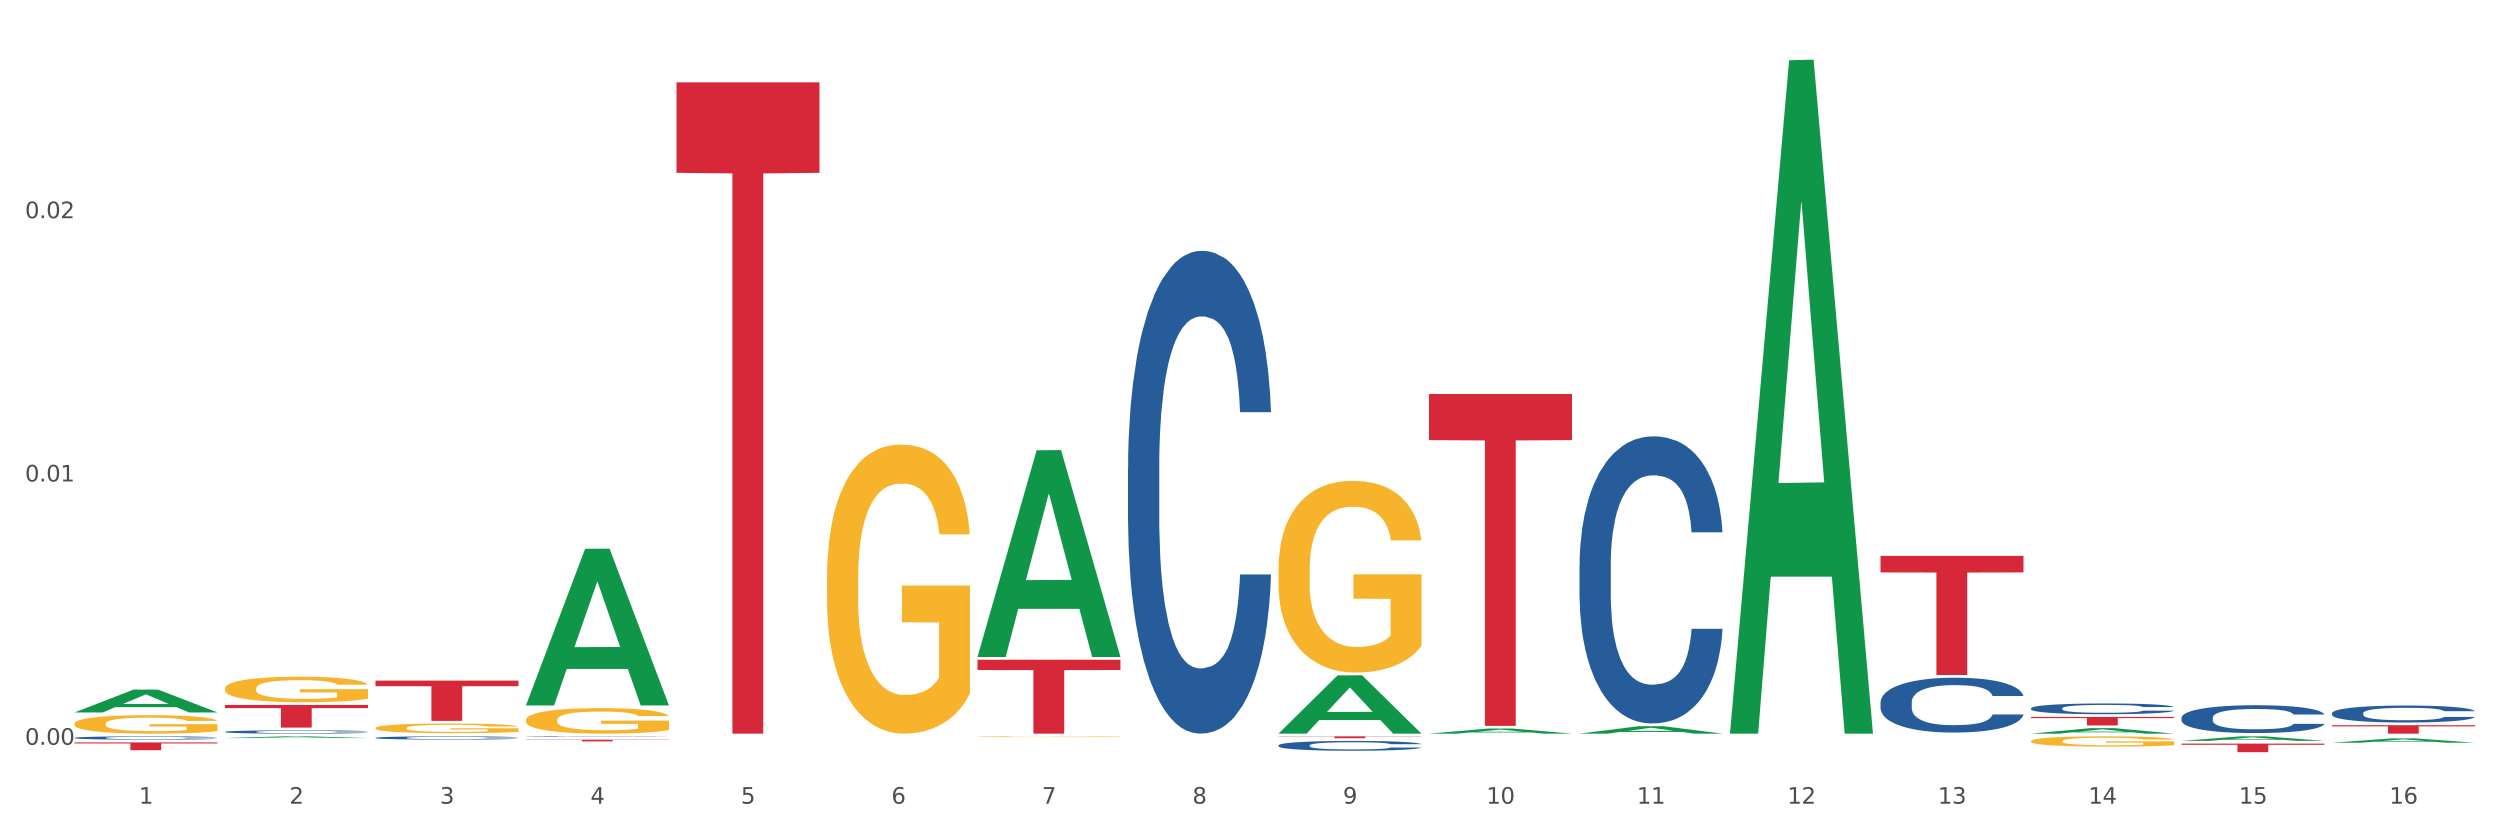 <?xml version="1.0" encoding="utf-8" standalone="no"?>
<!DOCTYPE svg PUBLIC "-//W3C//DTD SVG 1.1//EN"
  "http://www.w3.org/Graphics/SVG/1.1/DTD/svg11.dtd">
<svg xmlns:xlink="http://www.w3.org/1999/xlink" width="1080pt" height="360pt" viewBox="0 0 1080 360" xmlns="http://www.w3.org/2000/svg" version="1.1">
 <rect x="0" y="0" width="1080" height="360" fill="#333333" stroke="none"/>
 <defs>
  <style type="text/css">*{stroke-linejoin: round; stroke-linecap: butt}</style>
 </defs>
 <g id="figure_1">
  <g id="patch_1">
   <path d="M 0 360 
L 1080 360 
L 1080 0 
L 0 0 
z
" style="fill: #ffffff; stroke: #ffffff; stroke-linejoin: miter"/>
  </g>
  <g id="axes_1">
   <g id="matplotlib.axis_1">
    <g id="xtick_1">
     <g id="text_1">
      <!-- 1 -->
      <g style="fill: #4d4d4d" transform="translate(60.004 347.204) scale(0.096 -0.096)">
       <defs>
        <path id="DejaVuSans-31" d="M 794 531 
L 1825 531 
L 1825 4091 
L 703 3866 
L 703 4441 
L 1819 4666 
L 2450 4666 
L 2450 531 
L 3481 531 
L 3481 0 
L 794 0 
L 794 531 
z
" transform="scale(0.016)"/>
       </defs>
       <use xlink:href="#DejaVuSans-31"/>
      </g>
     </g>
    </g>
    <g id="xtick_2">
     <g id="text_2">
      <!-- 2 -->
      <g style="fill: #4d4d4d" transform="translate(125.021 347.204) scale(0.096 -0.096)">
       <defs>
        <path id="DejaVuSans-32" d="M 1228 531 
L 3431 531 
L 3431 0 
L 469 0 
L 469 531 
Q 828 903 1448 1529 
Q 2069 2156 2228 2338 
Q 2531 2678 2651 2914 
Q 2772 3150 2772 3378 
Q 2772 3750 2511 3984 
Q 2250 4219 1831 4219 
Q 1534 4219 1204 4116 
Q 875 4013 500 3803 
L 500 4441 
Q 881 4594 1212 4672 
Q 1544 4750 1819 4750 
Q 2544 4750 2975 4387 
Q 3406 4025 3406 3419 
Q 3406 3131 3298 2873 
Q 3191 2616 2906 2266 
Q 2828 2175 2409 1742 
Q 1991 1309 1228 531 
z
" transform="scale(0.016)"/>
       </defs>
       <use xlink:href="#DejaVuSans-32"/>
      </g>
     </g>
    </g>
    <g id="xtick_3">
     <g id="text_3">
      <!-- 3 -->
      <g style="fill: #4d4d4d" transform="translate(190.039 347.204) scale(0.096 -0.096)">
       <defs>
        <path id="DejaVuSans-33" d="M 2597 2516 
Q 3050 2419 3304 2112 
Q 3559 1806 3559 1356 
Q 3559 666 3084 287 
Q 2609 -91 1734 -91 
Q 1441 -91 1130 -33 
Q 819 25 488 141 
L 488 750 
Q 750 597 1062 519 
Q 1375 441 1716 441 
Q 2309 441 2620 675 
Q 2931 909 2931 1356 
Q 2931 1769 2642 2001 
Q 2353 2234 1838 2234 
L 1294 2234 
L 1294 2753 
L 1863 2753 
Q 2328 2753 2575 2939 
Q 2822 3125 2822 3475 
Q 2822 3834 2567 4026 
Q 2313 4219 1838 4219 
Q 1578 4219 1281 4162 
Q 984 4106 628 3988 
L 628 4550 
Q 988 4650 1302 4700 
Q 1616 4750 1894 4750 
Q 2613 4750 3031 4423 
Q 3450 4097 3450 3541 
Q 3450 3153 3228 2886 
Q 3006 2619 2597 2516 
z
" transform="scale(0.016)"/>
       </defs>
       <use xlink:href="#DejaVuSans-33"/>
      </g>
     </g>
    </g>
    <g id="xtick_4">
     <g id="text_4">
      <!-- 4 -->
      <g style="fill: #4d4d4d" transform="translate(255.056 347.204) scale(0.096 -0.096)">
       <defs>
        <path id="DejaVuSans-34" d="M 2419 4116 
L 825 1625 
L 2419 1625 
L 2419 4116 
z
M 2253 4666 
L 3047 4666 
L 3047 1625 
L 3713 1625 
L 3713 1100 
L 3047 1100 
L 3047 0 
L 2419 0 
L 2419 1100 
L 313 1100 
L 313 1709 
L 2253 4666 
z
" transform="scale(0.016)"/>
       </defs>
       <use xlink:href="#DejaVuSans-34"/>
      </g>
     </g>
    </g>
    <g id="xtick_5">
     <g id="text_5">
      <!-- 5 -->
      <g style="fill: #4d4d4d" transform="translate(320.073 347.204) scale(0.096 -0.096)">
       <defs>
        <path id="DejaVuSans-35" d="M 691 4666 
L 3169 4666 
L 3169 4134 
L 1269 4134 
L 1269 2991 
Q 1406 3038 1543 3061 
Q 1681 3084 1819 3084 
Q 2600 3084 3056 2656 
Q 3513 2228 3513 1497 
Q 3513 744 3044 326 
Q 2575 -91 1722 -91 
Q 1428 -91 1123 -41 
Q 819 9 494 109 
L 494 744 
Q 775 591 1075 516 
Q 1375 441 1709 441 
Q 2250 441 2565 725 
Q 2881 1009 2881 1497 
Q 2881 1984 2565 2268 
Q 2250 2553 1709 2553 
Q 1456 2553 1204 2497 
Q 953 2441 691 2322 
L 691 4666 
z
" transform="scale(0.016)"/>
       </defs>
       <use xlink:href="#DejaVuSans-35"/>
      </g>
     </g>
    </g>
    <g id="xtick_6">
     <g id="text_6">
      <!-- 6 -->
      <g style="fill: #4d4d4d" transform="translate(385.09 347.204) scale(0.096 -0.096)">
       <defs>
        <path id="DejaVuSans-36" d="M 2113 2584 
Q 1688 2584 1439 2293 
Q 1191 2003 1191 1497 
Q 1191 994 1439 701 
Q 1688 409 2113 409 
Q 2538 409 2786 701 
Q 3034 994 3034 1497 
Q 3034 2003 2786 2293 
Q 2538 2584 2113 2584 
z
M 3366 4563 
L 3366 3988 
Q 3128 4100 2886 4159 
Q 2644 4219 2406 4219 
Q 1781 4219 1451 3797 
Q 1122 3375 1075 2522 
Q 1259 2794 1537 2939 
Q 1816 3084 2150 3084 
Q 2853 3084 3261 2657 
Q 3669 2231 3669 1497 
Q 3669 778 3244 343 
Q 2819 -91 2113 -91 
Q 1303 -91 875 529 
Q 447 1150 447 2328 
Q 447 3434 972 4092 
Q 1497 4750 2381 4750 
Q 2619 4750 2861 4703 
Q 3103 4656 3366 4563 
z
" transform="scale(0.016)"/>
       </defs>
       <use xlink:href="#DejaVuSans-36"/>
      </g>
     </g>
    </g>
    <g id="xtick_7">
     <g id="text_7">
      <!-- 7 -->
      <g style="fill: #4d4d4d" transform="translate(450.108 347.204) scale(0.096 -0.096)">
       <defs>
        <path id="DejaVuSans-37" d="M 525 4666 
L 3525 4666 
L 3525 4397 
L 1831 0 
L 1172 0 
L 2766 4134 
L 525 4134 
L 525 4666 
z
" transform="scale(0.016)"/>
       </defs>
       <use xlink:href="#DejaVuSans-37"/>
      </g>
     </g>
    </g>
    <g id="xtick_8">
     <g id="text_8">
      <!-- 8 -->
      <g style="fill: #4d4d4d" transform="translate(515.125 347.204) scale(0.096 -0.096)">
       <defs>
        <path id="DejaVuSans-38" d="M 2034 2216 
Q 1584 2216 1326 1975 
Q 1069 1734 1069 1313 
Q 1069 891 1326 650 
Q 1584 409 2034 409 
Q 2484 409 2743 651 
Q 3003 894 3003 1313 
Q 3003 1734 2745 1975 
Q 2488 2216 2034 2216 
z
M 1403 2484 
Q 997 2584 770 2862 
Q 544 3141 544 3541 
Q 544 4100 942 4425 
Q 1341 4750 2034 4750 
Q 2731 4750 3128 4425 
Q 3525 4100 3525 3541 
Q 3525 3141 3298 2862 
Q 3072 2584 2669 2484 
Q 3125 2378 3379 2068 
Q 3634 1759 3634 1313 
Q 3634 634 3220 271 
Q 2806 -91 2034 -91 
Q 1263 -91 848 271 
Q 434 634 434 1313 
Q 434 1759 690 2068 
Q 947 2378 1403 2484 
z
M 1172 3481 
Q 1172 3119 1398 2916 
Q 1625 2713 2034 2713 
Q 2441 2713 2670 2916 
Q 2900 3119 2900 3481 
Q 2900 3844 2670 4047 
Q 2441 4250 2034 4250 
Q 1625 4250 1398 4047 
Q 1172 3844 1172 3481 
z
" transform="scale(0.016)"/>
       </defs>
       <use xlink:href="#DejaVuSans-38"/>
      </g>
     </g>
    </g>
    <g id="xtick_9">
     <g id="text_9">
      <!-- 9 -->
      <g style="fill: #4d4d4d" transform="translate(580.142 347.204) scale(0.096 -0.096)">
       <defs>
        <path id="DejaVuSans-39" d="M 703 97 
L 703 672 
Q 941 559 1184 500 
Q 1428 441 1663 441 
Q 2288 441 2617 861 
Q 2947 1281 2994 2138 
Q 2813 1869 2534 1725 
Q 2256 1581 1919 1581 
Q 1219 1581 811 2004 
Q 403 2428 403 3163 
Q 403 3881 828 4315 
Q 1253 4750 1959 4750 
Q 2769 4750 3195 4129 
Q 3622 3509 3622 2328 
Q 3622 1225 3098 567 
Q 2575 -91 1691 -91 
Q 1453 -91 1209 -44 
Q 966 3 703 97 
z
M 1959 2075 
Q 2384 2075 2632 2365 
Q 2881 2656 2881 3163 
Q 2881 3666 2632 3958 
Q 2384 4250 1959 4250 
Q 1534 4250 1286 3958 
Q 1038 3666 1038 3163 
Q 1038 2656 1286 2365 
Q 1534 2075 1959 2075 
z
" transform="scale(0.016)"/>
       </defs>
       <use xlink:href="#DejaVuSans-39"/>
      </g>
     </g>
    </g>
    <g id="xtick_10">
     <g id="text_10">
      <!-- 10 -->
      <g style="fill: #4d4d4d" transform="translate(642.105 347.204) scale(0.096 -0.096)">
       <defs>
        <path id="DejaVuSans-30" d="M 2034 4250 
Q 1547 4250 1301 3770 
Q 1056 3291 1056 2328 
Q 1056 1369 1301 889 
Q 1547 409 2034 409 
Q 2525 409 2770 889 
Q 3016 1369 3016 2328 
Q 3016 3291 2770 3770 
Q 2525 4250 2034 4250 
z
M 2034 4750 
Q 2819 4750 3233 4129 
Q 3647 3509 3647 2328 
Q 3647 1150 3233 529 
Q 2819 -91 2034 -91 
Q 1250 -91 836 529 
Q 422 1150 422 2328 
Q 422 3509 836 4129 
Q 1250 4750 2034 4750 
z
" transform="scale(0.016)"/>
       </defs>
       <use xlink:href="#DejaVuSans-31"/>
       <use xlink:href="#DejaVuSans-30" transform="translate(63.623 0)"/>
      </g>
     </g>
    </g>
    <g id="xtick_11">
     <g id="text_11">
      <!-- 11 -->
      <g style="fill: #4d4d4d" transform="translate(707.123 347.204) scale(0.096 -0.096)">
       <use xlink:href="#DejaVuSans-31"/>
       <use xlink:href="#DejaVuSans-31" transform="translate(63.623 0)"/>
      </g>
     </g>
    </g>
    <g id="xtick_12">
     <g id="text_12">
      <!-- 12 -->
      <g style="fill: #4d4d4d" transform="translate(772.14 347.204) scale(0.096 -0.096)">
       <use xlink:href="#DejaVuSans-31"/>
       <use xlink:href="#DejaVuSans-32" transform="translate(63.623 0)"/>
      </g>
     </g>
    </g>
    <g id="xtick_13">
     <g id="text_13">
      <!-- 13 -->
      <g style="fill: #4d4d4d" transform="translate(837.157 347.204) scale(0.096 -0.096)">
       <use xlink:href="#DejaVuSans-31"/>
       <use xlink:href="#DejaVuSans-33" transform="translate(63.623 0)"/>
      </g>
     </g>
    </g>
    <g id="xtick_14">
     <g id="text_14">
      <!-- 14 -->
      <g style="fill: #4d4d4d" transform="translate(902.174 347.204) scale(0.096 -0.096)">
       <use xlink:href="#DejaVuSans-31"/>
       <use xlink:href="#DejaVuSans-34" transform="translate(63.623 0)"/>
      </g>
     </g>
    </g>
    <g id="xtick_15">
     <g id="text_15">
      <!-- 15 -->
      <g style="fill: #4d4d4d" transform="translate(967.192 347.204) scale(0.096 -0.096)">
       <use xlink:href="#DejaVuSans-31"/>
       <use xlink:href="#DejaVuSans-35" transform="translate(63.623 0)"/>
      </g>
     </g>
    </g>
    <g id="xtick_16">
     <g id="text_16">
      <!-- 16 -->
      <g style="fill: #4d4d4d" transform="translate(1032.209 347.204) scale(0.096 -0.096)">
       <use xlink:href="#DejaVuSans-31"/>
       <use xlink:href="#DejaVuSans-36" transform="translate(63.623 0)"/>
      </g>
     </g>
    </g>
    <g id="xtick_17"/>
    <g id="xtick_18"/>
    <g id="xtick_19"/>
    <g id="xtick_20"/>
    <g id="xtick_21"/>
    <g id="xtick_22"/>
    <g id="xtick_23"/>
    <g id="xtick_24"/>
    <g id="xtick_25"/>
    <g id="xtick_26"/>
    <g id="xtick_27"/>
    <g id="xtick_28"/>
    <g id="xtick_29"/>
    <g id="xtick_30"/>
    <g id="xtick_31"/>
   </g>
   <g id="matplotlib.axis_2">
    <g id="ytick_1">
     <g id="text_17">
      <!-- 0.00 -->
      <g style="fill: #4d4d4d" transform="translate(10.8 321.749) scale(0.096 -0.096)">
       <defs>
        <path id="DejaVuSans-2e" d="M 684 794 
L 1344 794 
L 1344 0 
L 684 0 
L 684 794 
z
" transform="scale(0.016)"/>
       </defs>
       <use xlink:href="#DejaVuSans-30"/>
       <use xlink:href="#DejaVuSans-2e" transform="translate(63.623 0)"/>
       <use xlink:href="#DejaVuSans-30" transform="translate(95.41 0)"/>
       <use xlink:href="#DejaVuSans-30" transform="translate(159.033 0)"/>
      </g>
     </g>
    </g>
    <g id="ytick_2">
     <g id="text_18">
      <!-- 0.01 -->
      <g style="fill: #4d4d4d" transform="translate(10.8 208.005) scale(0.096 -0.096)">
       <use xlink:href="#DejaVuSans-30"/>
       <use xlink:href="#DejaVuSans-2e" transform="translate(63.623 0)"/>
       <use xlink:href="#DejaVuSans-30" transform="translate(95.41 0)"/>
       <use xlink:href="#DejaVuSans-31" transform="translate(159.033 0)"/>
      </g>
     </g>
    </g>
    <g id="ytick_3">
     <g id="text_19">
      <!-- 0.02 -->
      <g style="fill: #4d4d4d" transform="translate(10.8 94.26) scale(0.096 -0.096)">
       <use xlink:href="#DejaVuSans-30"/>
       <use xlink:href="#DejaVuSans-2e" transform="translate(63.623 0)"/>
       <use xlink:href="#DejaVuSans-30" transform="translate(95.41 0)"/>
       <use xlink:href="#DejaVuSans-32" transform="translate(159.033 0)"/>
      </g>
     </g>
    </g>
    <g id="ytick_4"/>
    <g id="ytick_5"/>
    <g id="ytick_6"/>
   </g>
   <g id="PolyCollection_1">
    <path d="M 227.227 304.628 
L 227.29 304.564 
L 252.761 237.075 
L 263.331 237.011 
L 288.993 304.755 
L 276.767 304.755 
L 271.227 288.98 
L 244.929 288.98 
L 244.738 289.234 
L 239.389 304.755 
L 227.227 304.755 
L 227.227 304.628 
L 248.24 279.566 
L 267.916 279.502 
L 258.174 251.45 
L 258.046 251.323 
L 257.919 251.514 
L 248.176 279.502 
L 248.24 279.566 
L 227.227 304.628 
z
" clip-path="url(#p713b7d6da4)" style="fill: #109648"/>
    <path d="M 32.175 307.77 
L 32.239 307.761 
L 57.709 297.901 
L 68.28 297.892 
L 93.941 307.789 
L 81.715 307.789 
L 76.176 305.484 
L 49.877 305.484 
L 49.686 305.521 
L 44.337 307.789 
L 32.175 307.789 
L 32.175 307.77 
L 53.188 304.109 
L 72.864 304.099 
L 63.122 300.001 
L 62.995 299.983 
L 62.867 300.01 
L 53.125 304.099 
L 53.188 304.109 
L 32.175 307.77 
z
" clip-path="url(#p713b7d6da4)" style="fill: #109648"/>
    <path d="M 97.192 318.833 
L 97.256 318.832 
L 122.727 318.103 
L 133.297 318.102 
L 158.959 318.834 
L 146.733 318.834 
L 141.193 318.664 
L 114.894 318.664 
L 114.703 318.666 
L 109.354 318.834 
L 97.192 318.834 
L 97.192 318.833 
L 118.206 318.562 
L 137.882 318.561 
L 128.139 318.258 
L 128.012 318.257 
L 127.884 318.259 
L 118.142 318.561 
L 118.206 318.562 
L 97.192 318.833 
z
" clip-path="url(#p713b7d6da4)" style="fill: #109648"/>
    <path d="M 422.278 283.674 
L 422.342 283.59 
L 447.813 194.516 
L 458.383 194.432 
L 484.045 283.842 
L 471.819 283.842 
L 466.279 263.021 
L 439.981 263.021 
L 439.79 263.357 
L 434.441 283.842 
L 422.278 283.842 
L 422.278 283.674 
L 443.292 250.596 
L 462.968 250.512 
L 453.225 213.489 
L 453.098 213.321 
L 452.971 213.573 
L 443.228 250.512 
L 443.292 250.596 
L 422.278 283.674 
z
" clip-path="url(#p713b7d6da4)" style="fill: #109648"/>
    <path d="M 682.347 316.926 
L 682.411 316.923 
L 707.882 313.71 
L 718.452 313.707 
L 744.114 316.932 
L 731.888 316.932 
L 726.348 316.181 
L 700.05 316.181 
L 699.859 316.193 
L 694.51 316.932 
L 682.347 316.932 
L 682.347 316.926 
L 703.361 315.733 
L 723.037 315.73 
L 713.294 314.394 
L 713.167 314.388 
L 713.04 314.397 
L 703.297 315.73 
L 703.361 315.733 
L 682.347 316.926 
z
" clip-path="url(#p713b7d6da4)" style="fill: #109648"/>
    <path d="M 617.33 316.928 
L 617.394 316.926 
L 642.865 314.732 
L 653.435 314.73 
L 679.097 316.932 
L 666.871 316.932 
L 661.331 316.42 
L 635.032 316.42 
L 634.841 316.428 
L 629.492 316.932 
L 617.33 316.932 
L 617.33 316.928 
L 638.343 316.114 
L 658.02 316.111 
L 648.277 315.199 
L 648.15 315.195 
L 648.022 315.202 
L 638.28 316.111 
L 638.343 316.114 
L 617.33 316.928 
z
" clip-path="url(#p713b7d6da4)" style="fill: #109648"/>
    <path d="M 552.313 316.885 
L 552.377 316.861 
L 577.847 291.748 
L 588.418 291.724 
L 614.079 316.932 
L 601.853 316.932 
L 596.314 311.062 
L 570.015 311.062 
L 569.824 311.157 
L 564.475 316.932 
L 552.313 316.932 
L 552.313 316.885 
L 573.326 307.559 
L 593.002 307.536 
L 583.26 297.097 
L 583.132 297.05 
L 583.005 297.121 
L 573.263 307.536 
L 573.326 307.559 
L 552.313 316.885 
z
" clip-path="url(#p713b7d6da4)" style="fill: #109648"/>
    <path d="M 227.227 319.547 
L 288.993 319.547 
L 288.993 319.648 
L 264.696 319.649 
L 264.696 320.275 
L 251.377 320.275 
L 251.377 319.649 
L 227.227 319.648 
L 227.227 319.548 
L 227.227 319.547 
z
" clip-path="url(#p713b7d6da4)" style="fill: #d62839"/>
    <path d="M 97.192 304.545 
L 158.959 304.545 
L 158.959 305.905 
L 134.662 305.914 
L 134.662 314.331 
L 121.343 314.331 
L 121.343 305.914 
L 97.192 305.905 
L 97.192 304.554 
L 97.192 304.545 
z
" clip-path="url(#p713b7d6da4)" style="fill: #d62839"/>
    <path d="M 162.209 294.023 
L 223.976 294.023 
L 223.976 296.438 
L 199.679 296.455 
L 199.679 311.401 
L 186.36 311.401 
L 186.36 296.455 
L 162.209 296.438 
L 162.209 294.04 
L 162.209 294.023 
z
" clip-path="url(#p713b7d6da4)" style="fill: #d62839"/>
    <path d="M 32.175 320.713 
L 93.941 320.713 
L 93.941 321.183 
L 69.645 321.186 
L 69.645 324.096 
L 56.325 324.096 
L 56.325 321.186 
L 32.175 321.183 
L 32.175 320.716 
L 32.175 320.713 
z
" clip-path="url(#p713b7d6da4)" style="fill: #d62839"/>
    <path d="M 617.33 170.213 
L 679.097 170.213 
L 679.097 190.133 
L 654.8 190.268 
L 654.8 313.561 
L 641.481 313.561 
L 641.481 190.268 
L 617.33 190.133 
L 617.33 170.347 
L 617.33 170.213 
z
" clip-path="url(#p713b7d6da4)" style="fill: #d62839"/>
    <path d="M 552.313 318.102 
L 614.079 318.102 
L 614.079 318.215 
L 589.783 318.215 
L 589.783 318.913 
L 576.463 318.913 
L 576.463 318.215 
L 552.313 318.215 
L 552.313 318.103 
L 552.313 318.102 
z
" clip-path="url(#p713b7d6da4)" style="fill: #d62839"/>
    <path d="M 422.278 285.011 
L 484.045 285.011 
L 484.045 289.447 
L 459.748 289.477 
L 459.748 316.932 
L 446.429 316.932 
L 446.429 289.477 
L 422.278 289.447 
L 422.278 285.041 
L 422.278 285.011 
z
" clip-path="url(#p713b7d6da4)" style="fill: #d62839"/>
    <path d="M 747.365 316.386 
L 747.428 316.112 
L 772.899 26.033 
L 783.469 25.759 
L 809.131 316.932 
L 796.905 316.932 
L 791.365 249.129 
L 765.067 249.129 
L 764.876 250.222 
L 759.527 316.932 
L 747.365 316.932 
L 747.365 316.386 
L 768.378 208.665 
L 788.054 208.392 
L 778.312 87.822 
L 778.184 87.275 
L 778.057 88.095 
L 768.314 208.392 
L 768.378 208.665 
L 747.365 316.386 
z
" clip-path="url(#p713b7d6da4)" style="fill: #109648"/>
    <path d="M 877.399 316.928 
L 877.463 316.926 
L 902.933 314.562 
L 913.504 314.56 
L 939.166 316.932 
L 926.94 316.932 
L 921.4 316.38 
L 895.101 316.38 
L 894.91 316.389 
L 889.561 316.932 
L 877.399 316.932 
L 877.399 316.928 
L 898.412 316.05 
L 918.089 316.048 
L 908.346 315.065 
L 908.219 315.061 
L 908.091 315.068 
L 898.349 316.048 
L 898.412 316.05 
L 877.399 316.928 
z
" clip-path="url(#p713b7d6da4)" style="fill: #109648"/>
    <path d="M 292.244 35.558 
L 354.01 35.558 
L 354.01 74.659 
L 329.714 74.924 
L 329.714 316.932 
L 316.394 316.932 
L 316.394 74.924 
L 292.244 74.659 
L 292.244 35.822 
L 292.244 35.558 
z
" clip-path="url(#p713b7d6da4)" style="fill: #d62839"/>
    <path d="M 812.382 240.131 
L 874.148 240.131 
L 874.148 247.283 
L 849.852 247.331 
L 849.852 291.594 
L 836.532 291.594 
L 836.532 247.331 
L 812.382 247.283 
L 812.382 240.179 
L 812.382 240.131 
z
" clip-path="url(#p713b7d6da4)" style="fill: #d62839"/>
    <path d="M 942.416 321.228 
L 1004.183 321.228 
L 1004.183 321.745 
L 979.886 321.748 
L 979.886 324.95 
L 966.567 324.95 
L 966.567 321.748 
L 942.416 321.745 
L 942.416 321.231 
L 942.416 321.228 
z
" clip-path="url(#p713b7d6da4)" style="fill: #d62839"/>
    <path d="M 877.399 309.711 
L 939.166 309.711 
L 939.166 310.222 
L 914.869 310.226 
L 914.869 313.39 
L 901.549 313.39 
L 901.549 310.226 
L 877.399 310.222 
L 877.399 309.714 
L 877.399 309.711 
z
" clip-path="url(#p713b7d6da4)" style="fill: #d62839"/>
    <path d="M 1007.434 313.297 
L 1069.2 313.297 
L 1069.2 313.802 
L 1044.903 313.806 
L 1044.903 316.932 
L 1031.584 316.932 
L 1031.584 313.806 
L 1007.434 313.802 
L 1007.434 313.3 
L 1007.434 313.297 
z
" clip-path="url(#p713b7d6da4)" style="fill: #d62839"/>
    <path d="M 162.209 318.732 
L 162.282 318.731 
L 162.282 318.695 
L 162.502 318.646 
L 163.305 318.557 
L 164.327 318.489 
L 166.079 318.409 
L 167.028 318.376 
L 168.269 318.339 
L 170.825 318.279 
L 173.745 318.227 
L 175.789 318.199 
L 177.323 318.181 
L 180.754 318.149 
L 182.725 318.135 
L 184.77 318.124 
L 186.522 318.116 
L 189.442 318.107 
L 191.778 318.103 
L 194.48 318.102 
L 196.743 318.103 
L 199.737 318.108 
L 204.117 318.124 
L 205.796 318.133 
L 208.06 318.148 
L 210.396 318.168 
L 212.294 318.189 
L 214.485 318.218 
L 216.748 318.257 
L 218.938 318.306 
L 220.471 318.35 
L 221.713 318.398 
L 222.808 318.455 
L 223.611 318.518 
L 223.976 318.571 
L 210.615 318.571 
L 210.25 318.523 
L 209.52 318.472 
L 208.79 318.438 
L 207.987 318.409 
L 206.746 318.377 
L 205.65 318.357 
L 203.825 318.332 
L 202.146 318.317 
L 200.759 318.308 
L 199.079 318.3 
L 195.502 318.293 
L 192.947 318.293 
L 191.34 318.295 
L 189.369 318.302 
L 187.69 318.311 
L 185.719 318.326 
L 184.185 318.343 
L 182.652 318.364 
L 181.776 318.38 
L 180.462 318.408 
L 179.586 318.431 
L 178.418 318.471 
L 177.761 318.499 
L 176.592 318.572 
L 176.081 318.626 
L 175.862 318.663 
L 175.716 318.704 
L 175.716 318.904 
L 176.154 318.994 
L 176.519 319.032 
L 177.104 319.076 
L 178.199 319.132 
L 179.805 319.187 
L 181.484 319.227 
L 182.871 319.251 
L 184.185 319.269 
L 185.5 319.283 
L 187.106 319.296 
L 188.42 319.304 
L 190.391 319.311 
L 192.728 319.315 
L 194.553 319.315 
L 198.276 319.309 
L 199.956 319.302 
L 201.562 319.293 
L 203.314 319.279 
L 204.701 319.264 
L 205.504 319.252 
L 206.819 319.228 
L 207.841 319.202 
L 208.717 319.173 
L 209.301 319.147 
L 209.958 319.109 
L 210.469 319.065 
L 210.615 319.042 
L 223.976 319.042 
L 223.684 319.088 
L 223.173 319.133 
L 222.151 319.193 
L 221.348 319.228 
L 220.106 319.27 
L 218.792 319.306 
L 216.967 319.346 
L 215.288 319.375 
L 213.535 319.401 
L 211.637 319.424 
L 208.206 319.456 
L 206.965 319.465 
L 204.336 319.48 
L 202.292 319.489 
L 199.299 319.498 
L 196.232 319.503 
L 193.02 319.505 
L 190.172 319.502 
L 187.033 319.494 
L 185.062 319.487 
L 182.871 319.475 
L 180.316 319.457 
L 177.907 319.436 
L 175.643 319.41 
L 173.526 319.38 
L 171.555 319.347 
L 168.999 319.292 
L 167.101 319.238 
L 165.714 319.188 
L 164.765 319.146 
L 163.816 319.092 
L 163.305 319.055 
L 162.502 318.965 
L 162.209 318.882 
L 162.209 318.732 
z
" clip-path="url(#p713b7d6da4)" style="fill: #255c99"/>
    <path d="M 97.192 316.144 
L 97.265 316.142 
L 97.265 316.106 
L 97.484 316.056 
L 98.287 315.965 
L 99.31 315.895 
L 101.062 315.814 
L 102.011 315.78 
L 103.252 315.742 
L 105.807 315.681 
L 108.728 315.628 
L 110.772 315.6 
L 112.305 315.581 
L 115.737 315.549 
L 117.708 315.534 
L 119.752 315.522 
L 121.505 315.515 
L 124.425 315.505 
L 126.761 315.502 
L 129.463 315.5 
L 131.726 315.502 
L 134.719 315.507 
L 139.1 315.522 
L 140.779 315.532 
L 143.042 315.547 
L 145.379 315.568 
L 147.277 315.589 
L 149.467 315.619 
L 151.731 315.658 
L 153.921 315.708 
L 155.454 315.754 
L 156.695 315.802 
L 157.79 315.861 
L 158.594 315.925 
L 158.959 315.979 
L 145.598 315.979 
L 145.233 315.931 
L 144.503 315.878 
L 143.773 315.843 
L 142.969 315.814 
L 141.728 315.781 
L 140.633 315.761 
L 138.808 315.736 
L 137.129 315.72 
L 135.741 315.711 
L 134.062 315.703 
L 130.485 315.695 
L 127.929 315.695 
L 126.323 315.698 
L 124.352 315.704 
L 122.673 315.713 
L 120.701 315.729 
L 119.168 315.746 
L 117.635 315.768 
L 116.759 315.784 
L 115.445 315.813 
L 114.569 315.836 
L 113.4 315.877 
L 112.743 315.906 
L 111.575 315.98 
L 111.064 316.035 
L 110.845 316.073 
L 110.699 316.115 
L 110.699 316.319 
L 111.137 316.411 
L 111.502 316.45 
L 112.086 316.494 
L 113.181 316.552 
L 114.788 316.608 
L 116.467 316.649 
L 117.854 316.673 
L 119.168 316.692 
L 120.482 316.706 
L 122.089 316.719 
L 123.403 316.727 
L 125.374 316.735 
L 127.71 316.739 
L 129.536 316.739 
L 133.259 316.732 
L 134.938 316.726 
L 136.545 316.717 
L 138.297 316.702 
L 139.684 316.687 
L 140.487 316.675 
L 141.801 316.65 
L 142.823 316.624 
L 143.7 316.594 
L 144.284 316.568 
L 144.941 316.528 
L 145.452 316.484 
L 145.598 316.46 
L 158.959 316.46 
L 158.667 316.507 
L 158.156 316.553 
L 157.133 316.615 
L 156.33 316.65 
L 155.089 316.693 
L 153.775 316.73 
L 151.95 316.77 
L 150.27 316.8 
L 148.518 316.827 
L 146.62 316.85 
L 143.188 316.883 
L 141.947 316.892 
L 139.319 316.908 
L 137.275 316.917 
L 134.281 316.926 
L 131.215 316.931 
L 128.002 316.932 
L 125.155 316.93 
L 122.016 316.922 
L 120.044 316.914 
L 117.854 316.902 
L 115.299 316.884 
L 112.889 316.862 
L 110.626 316.836 
L 108.509 316.806 
L 106.538 316.772 
L 103.982 316.715 
L 102.084 316.66 
L 100.697 316.609 
L 99.748 316.566 
L 98.798 316.511 
L 98.287 316.473 
L 97.484 316.382 
L 97.192 316.297 
L 97.192 316.144 
z
" clip-path="url(#p713b7d6da4)" style="fill: #255c99"/>
    <path d="M 32.175 318.75 
L 32.248 318.748 
L 32.248 318.711 
L 32.467 318.661 
L 33.27 318.569 
L 34.292 318.5 
L 36.045 318.418 
L 36.994 318.384 
L 38.235 318.345 
L 40.79 318.284 
L 43.711 318.231 
L 45.755 318.202 
L 47.288 318.183 
L 50.72 318.151 
L 52.691 318.136 
L 54.735 318.124 
L 56.487 318.116 
L 59.408 318.107 
L 61.744 318.103 
L 64.445 318.102 
L 66.709 318.103 
L 69.702 318.108 
L 74.083 318.124 
L 75.762 318.133 
L 78.025 318.149 
L 80.362 318.17 
L 82.26 318.191 
L 84.45 318.222 
L 86.713 318.261 
L 88.904 318.311 
L 90.437 318.357 
L 91.678 318.406 
L 92.773 318.465 
L 93.576 318.53 
L 93.941 318.584 
L 80.581 318.584 
L 80.216 318.535 
L 79.485 318.482 
L 78.755 318.447 
L 77.952 318.418 
L 76.711 318.385 
L 75.616 318.364 
L 73.791 318.339 
L 72.111 318.323 
L 70.724 318.314 
L 69.045 318.306 
L 65.468 318.298 
L 62.912 318.298 
L 61.306 318.301 
L 59.335 318.307 
L 57.655 318.316 
L 55.684 318.332 
L 54.151 318.349 
L 52.618 318.372 
L 51.742 318.388 
L 50.427 318.417 
L 49.551 318.44 
L 48.383 318.481 
L 47.726 318.51 
L 46.558 318.585 
L 46.047 318.64 
L 45.828 318.679 
L 45.682 318.721 
L 45.682 318.926 
L 46.12 319.018 
L 46.485 319.058 
L 47.069 319.103 
L 48.164 319.16 
L 49.77 319.217 
L 51.45 319.258 
L 52.837 319.283 
L 54.151 319.301 
L 55.465 319.316 
L 57.071 319.329 
L 58.386 319.337 
L 60.357 319.345 
L 62.693 319.349 
L 64.518 319.349 
L 68.242 319.342 
L 69.921 319.336 
L 71.527 319.326 
L 73.28 319.312 
L 74.667 319.296 
L 75.47 319.284 
L 76.784 319.259 
L 77.806 319.233 
L 78.682 319.203 
L 79.266 319.176 
L 79.923 319.137 
L 80.435 319.092 
L 80.581 319.068 
L 93.941 319.068 
L 93.649 319.116 
L 93.138 319.162 
L 92.116 319.224 
L 91.313 319.259 
L 90.072 319.303 
L 88.758 319.34 
L 86.932 319.38 
L 85.253 319.411 
L 83.501 319.437 
L 81.603 319.461 
L 78.171 319.494 
L 76.93 319.503 
L 74.302 319.519 
L 72.257 319.528 
L 69.264 319.537 
L 66.198 319.542 
L 62.985 319.544 
L 60.138 319.541 
L 56.998 319.533 
L 55.027 319.525 
L 52.837 319.513 
L 50.281 319.495 
L 47.872 319.473 
L 45.609 319.446 
L 43.492 319.416 
L 41.52 319.382 
L 38.965 319.325 
L 37.067 319.27 
L 35.679 319.218 
L 34.73 319.175 
L 33.781 319.12 
L 33.27 319.081 
L 32.467 318.989 
L 32.175 318.904 
L 32.175 318.75 
z
" clip-path="url(#p713b7d6da4)" style="fill: #255c99"/>
    <path d="M 877.399 320.155 
L 877.472 320.151 
L 877.472 320.005 
L 877.618 319.879 
L 878.347 319.575 
L 879.441 319.323 
L 880.243 319.189 
L 881.045 319.08 
L 881.993 318.97 
L 883.16 318.856 
L 885.275 318.69 
L 886.588 318.605 
L 888.192 318.516 
L 891.109 318.386 
L 893.224 318.313 
L 895.411 318.252 
L 898.985 318.179 
L 901.318 318.146 
L 903.798 318.122 
L 906.787 318.106 
L 909.048 318.102 
L 914.007 318.114 
L 918.236 318.151 
L 920.278 318.179 
L 922.904 318.228 
L 924.289 318.26 
L 926.55 318.325 
L 928.883 318.41 
L 930.488 318.483 
L 932.894 318.621 
L 934.717 318.759 
L 936.394 318.929 
L 937.27 319.047 
L 937.926 319.157 
L 938.509 319.282 
L 939.093 319.481 
L 925.966 319.481 
L 925.456 319.339 
L 924.654 319.205 
L 923.487 319.076 
L 922.466 318.994 
L 920.716 318.893 
L 919.111 318.828 
L 917.434 318.779 
L 915.392 318.739 
L 913.788 318.719 
L 911.527 318.702 
L 907.079 318.706 
L 904.089 318.739 
L 902.047 318.779 
L 900.735 318.816 
L 899.568 318.856 
L 898.255 318.913 
L 896.724 318.998 
L 895.63 319.076 
L 894.536 319.173 
L 893.661 319.27 
L 892.859 319.384 
L 892.203 319.506 
L 891.692 319.631 
L 891.255 319.786 
L 890.89 320.041 
L 890.89 320.597 
L 891.036 320.723 
L 891.4 320.889 
L 891.838 321.015 
L 892.567 321.165 
L 893.224 321.266 
L 894.463 321.412 
L 895.849 321.534 
L 896.943 321.611 
L 898.037 321.676 
L 899.933 321.765 
L 902.047 321.838 
L 903.87 321.883 
L 906.35 321.924 
L 908.027 321.94 
L 909.486 321.948 
L 913.059 321.948 
L 915.611 321.936 
L 918.455 321.907 
L 920.643 321.871 
L 922.466 321.826 
L 924.508 321.753 
L 925.82 321.684 
L 925.82 320.836 
L 909.777 320.832 
L 909.777 320.268 
L 939.166 320.268 
L 939.166 321.924 
L 937.926 322.009 
L 936.54 322.086 
L 935.082 322.155 
L 932.894 322.24 
L 930.269 322.321 
L 927.935 322.378 
L 925.456 322.427 
L 922.539 322.471 
L 918.747 322.512 
L 916.413 322.528 
L 913.496 322.54 
L 910.069 322.544 
L 907.079 322.536 
L 904.162 322.516 
L 901.099 322.479 
L 898.109 322.427 
L 895.849 322.374 
L 893.588 322.309 
L 891.182 322.224 
L 889.286 322.143 
L 887.827 322.07 
L 886.223 321.976 
L 884.473 321.855 
L 883.16 321.745 
L 881.993 321.631 
L 880.754 321.485 
L 879.879 321.36 
L 879.003 321.201 
L 878.493 321.084 
L 877.91 320.901 
L 877.472 320.646 
L 877.399 320.155 
z
" clip-path="url(#p713b7d6da4)" style="fill: #f7b32b"/>
    <path d="M 552.313 246.006 
L 552.386 245.931 
L 552.386 243.208 
L 552.532 240.863 
L 553.261 235.191 
L 554.355 230.501 
L 555.157 228.005 
L 555.959 225.963 
L 556.907 223.921 
L 558.074 221.803 
L 560.189 218.702 
L 561.501 217.114 
L 563.106 215.45 
L 566.023 213.03 
L 568.137 211.668 
L 570.325 210.534 
L 573.898 209.172 
L 576.232 208.567 
L 578.711 208.114 
L 581.701 207.811 
L 583.962 207.735 
L 588.921 207.962 
L 593.15 208.643 
L 595.192 209.172 
L 597.817 210.08 
L 599.203 210.685 
L 601.464 211.895 
L 603.797 213.484 
L 605.401 214.845 
L 607.808 217.417 
L 609.631 219.988 
L 611.308 223.165 
L 612.183 225.358 
L 612.84 227.4 
L 613.423 229.745 
L 614.006 233.451 
L 600.88 233.451 
L 600.37 230.804 
L 599.567 228.308 
L 598.401 225.888 
L 597.38 224.375 
L 595.63 222.484 
L 594.025 221.274 
L 592.348 220.366 
L 590.306 219.61 
L 588.702 219.232 
L 586.441 218.929 
L 581.993 219.005 
L 579.003 219.61 
L 576.961 220.366 
L 575.649 221.047 
L 574.482 221.803 
L 573.169 222.862 
L 571.638 224.451 
L 570.544 225.888 
L 569.45 227.703 
L 568.575 229.518 
L 567.773 231.636 
L 567.116 233.905 
L 566.606 236.25 
L 566.168 239.124 
L 565.804 243.889 
L 565.804 254.251 
L 565.95 256.595 
L 566.314 259.696 
L 566.752 262.041 
L 567.481 264.839 
L 568.137 266.73 
L 569.377 269.453 
L 570.763 271.722 
L 571.856 273.159 
L 572.95 274.369 
L 574.846 276.033 
L 576.961 277.395 
L 578.784 278.227 
L 581.264 278.983 
L 582.941 279.286 
L 584.399 279.437 
L 587.973 279.437 
L 590.525 279.21 
L 593.369 278.68 
L 595.557 278 
L 597.38 277.168 
L 599.422 275.806 
L 600.734 274.521 
L 600.734 258.713 
L 584.691 258.637 
L 584.691 248.124 
L 614.079 248.124 
L 614.079 278.983 
L 612.84 280.571 
L 611.454 282.008 
L 609.996 283.294 
L 607.808 284.882 
L 605.183 286.395 
L 602.849 287.454 
L 600.37 288.362 
L 597.453 289.194 
L 593.661 289.95 
L 591.327 290.253 
L 588.41 290.479 
L 584.983 290.555 
L 581.993 290.404 
L 579.076 290.026 
L 576.013 289.345 
L 573.023 288.362 
L 570.763 287.378 
L 568.502 286.168 
L 566.096 284.58 
L 564.199 283.067 
L 562.741 281.706 
L 561.137 279.966 
L 559.387 277.697 
L 558.074 275.655 
L 556.907 273.537 
L 555.667 270.814 
L 554.792 268.47 
L 553.917 265.52 
L 553.407 263.327 
L 552.823 259.923 
L 552.386 255.158 
L 552.313 246.006 
z
" clip-path="url(#p713b7d6da4)" style="fill: #f7b32b"/>
    <path d="M 422.278 318.264 
L 422.351 318.263 
L 422.351 318.252 
L 422.497 318.242 
L 423.226 318.218 
L 424.32 318.198 
L 425.122 318.188 
L 425.925 318.179 
L 426.873 318.17 
L 428.039 318.161 
L 430.154 318.148 
L 431.467 318.142 
L 433.071 318.134 
L 435.988 318.124 
L 438.103 318.118 
L 440.291 318.114 
L 443.864 318.108 
L 446.197 318.105 
L 448.677 318.103 
L 451.667 318.102 
L 453.927 318.102 
L 458.886 318.103 
L 463.116 318.106 
L 465.158 318.108 
L 467.783 318.112 
L 469.168 318.114 
L 471.429 318.119 
L 473.763 318.126 
L 475.367 318.132 
L 477.773 318.143 
L 479.596 318.154 
L 481.274 318.167 
L 482.149 318.176 
L 482.805 318.185 
L 483.389 318.195 
L 483.972 318.211 
L 470.846 318.211 
L 470.335 318.199 
L 469.533 318.189 
L 468.366 318.179 
L 467.345 318.172 
L 465.595 318.164 
L 463.991 318.159 
L 462.314 318.155 
L 460.272 318.152 
L 458.667 318.15 
L 456.407 318.149 
L 451.958 318.15 
L 448.969 318.152 
L 446.927 318.155 
L 445.614 318.158 
L 444.447 318.161 
L 443.135 318.166 
L 441.603 318.173 
L 440.509 318.179 
L 439.416 318.186 
L 438.54 318.194 
L 437.738 318.203 
L 437.082 318.213 
L 436.571 318.222 
L 436.134 318.235 
L 435.769 318.255 
L 435.769 318.299 
L 435.915 318.309 
L 436.28 318.322 
L 436.717 318.332 
L 437.447 318.343 
L 438.103 318.351 
L 439.343 318.363 
L 440.728 318.373 
L 441.822 318.379 
L 442.916 318.384 
L 444.812 318.391 
L 446.927 318.397 
L 448.75 318.4 
L 451.229 318.403 
L 452.906 318.405 
L 454.365 318.405 
L 457.938 318.405 
L 460.49 318.404 
L 463.334 318.402 
L 465.522 318.399 
L 467.345 318.396 
L 469.387 318.39 
L 470.7 318.384 
L 470.7 318.318 
L 454.657 318.317 
L 454.657 318.273 
L 484.045 318.273 
L 484.045 318.403 
L 482.805 318.41 
L 481.42 318.416 
L 479.961 318.422 
L 477.773 318.428 
L 475.148 318.435 
L 472.815 318.439 
L 470.335 318.443 
L 467.418 318.446 
L 463.626 318.45 
L 461.293 318.451 
L 458.376 318.452 
L 454.948 318.452 
L 451.958 318.452 
L 449.041 318.45 
L 445.979 318.447 
L 442.989 318.443 
L 440.728 318.439 
L 438.468 318.434 
L 436.061 318.427 
L 434.165 318.421 
L 432.707 318.415 
L 431.102 318.407 
L 429.352 318.398 
L 428.039 318.389 
L 426.873 318.38 
L 425.633 318.369 
L 424.758 318.359 
L 423.883 318.346 
L 423.372 318.337 
L 422.789 318.323 
L 422.351 318.302 
L 422.278 318.264 
z
" clip-path="url(#p713b7d6da4)" style="fill: #f7b32b"/>
    <path d="M 357.261 249.761 
L 357.334 249.647 
L 357.334 245.541 
L 357.48 242.006 
L 358.209 233.452 
L 359.303 226.382 
L 360.105 222.618 
L 360.907 219.539 
L 361.855 216.46 
L 363.022 213.266 
L 365.137 208.591 
L 366.45 206.196 
L 368.054 203.687 
L 370.971 200.037 
L 373.086 197.985 
L 375.273 196.274 
L 378.847 194.221 
L 381.18 193.309 
L 383.66 192.625 
L 386.649 192.168 
L 388.91 192.054 
L 393.869 192.396 
L 398.098 193.423 
L 400.14 194.221 
L 402.766 195.59 
L 404.151 196.502 
L 406.412 198.327 
L 408.745 200.722 
L 410.35 202.774 
L 412.756 206.652 
L 414.579 210.529 
L 416.256 215.319 
L 417.132 218.627 
L 417.788 221.706 
L 418.371 225.241 
L 418.955 230.829 
L 405.828 230.829 
L 405.318 226.838 
L 404.516 223.074 
L 403.349 219.425 
L 402.328 217.144 
L 400.578 214.293 
L 398.974 212.468 
L 397.296 211.1 
L 395.254 209.959 
L 393.65 209.389 
L 391.39 208.933 
L 386.941 209.047 
L 383.951 209.959 
L 381.909 211.1 
L 380.597 212.126 
L 379.43 213.266 
L 378.117 214.863 
L 376.586 217.258 
L 375.492 219.425 
L 374.398 222.162 
L 373.523 224.899 
L 372.721 228.092 
L 372.065 231.514 
L 371.554 235.049 
L 371.117 239.383 
L 370.752 246.567 
L 370.752 262.191 
L 370.898 265.727 
L 371.263 270.403 
L 371.7 273.938 
L 372.429 278.158 
L 373.086 281.009 
L 374.325 285.114 
L 375.711 288.536 
L 376.805 290.702 
L 377.899 292.527 
L 379.795 295.036 
L 381.909 297.089 
L 383.733 298.343 
L 386.212 299.484 
L 387.889 299.94 
L 389.348 300.168 
L 392.921 300.168 
L 395.473 299.826 
L 398.317 299.028 
L 400.505 298.001 
L 402.328 296.747 
L 404.37 294.694 
L 405.683 292.755 
L 405.683 268.92 
L 389.639 268.806 
L 389.639 252.954 
L 419.028 252.954 
L 419.028 299.484 
L 417.788 301.879 
L 416.402 304.046 
L 414.944 305.984 
L 412.756 308.379 
L 410.131 310.66 
L 407.797 312.257 
L 405.318 313.625 
L 402.401 314.88 
L 398.609 316.02 
L 396.275 316.476 
L 393.358 316.818 
L 389.931 316.932 
L 386.941 316.704 
L 384.024 316.134 
L 380.961 315.108 
L 377.972 313.625 
L 375.711 312.143 
L 373.45 310.318 
L 371.044 307.923 
L 369.148 305.642 
L 367.689 303.589 
L 366.085 300.966 
L 364.335 297.545 
L 363.022 294.466 
L 361.855 291.273 
L 360.616 287.167 
L 359.741 283.632 
L 358.866 279.184 
L 358.355 275.877 
L 357.772 270.745 
L 357.334 263.56 
L 357.261 249.761 
z
" clip-path="url(#p713b7d6da4)" style="fill: #f7b32b"/>
    <path d="M 227.227 311.011 
L 227.3 311.001 
L 227.3 310.639 
L 227.445 310.328 
L 228.175 309.574 
L 229.269 308.95 
L 230.071 308.619 
L 230.873 308.347 
L 231.821 308.076 
L 232.988 307.794 
L 235.102 307.382 
L 236.415 307.171 
L 238.019 306.95 
L 240.936 306.628 
L 243.051 306.447 
L 245.239 306.296 
L 248.812 306.115 
L 251.146 306.035 
L 253.625 305.975 
L 256.615 305.935 
L 258.876 305.924 
L 263.834 305.955 
L 268.064 306.045 
L 270.106 306.115 
L 272.731 306.236 
L 274.117 306.317 
L 276.377 306.477 
L 278.711 306.689 
L 280.315 306.869 
L 282.722 307.211 
L 284.545 307.553 
L 286.222 307.975 
L 287.097 308.267 
L 287.753 308.538 
L 288.337 308.85 
L 288.92 309.342 
L 275.794 309.342 
L 275.283 308.991 
L 274.481 308.659 
L 273.315 308.337 
L 272.294 308.136 
L 270.543 307.885 
L 268.939 307.724 
L 267.262 307.603 
L 265.22 307.503 
L 263.616 307.453 
L 261.355 307.412 
L 256.907 307.422 
L 253.917 307.503 
L 251.875 307.603 
L 250.562 307.694 
L 249.396 307.794 
L 248.083 307.935 
L 246.552 308.146 
L 245.458 308.337 
L 244.364 308.578 
L 243.489 308.82 
L 242.687 309.101 
L 242.03 309.403 
L 241.52 309.714 
L 241.082 310.096 
L 240.718 310.73 
L 240.718 312.107 
L 240.863 312.419 
L 241.228 312.831 
L 241.666 313.143 
L 242.395 313.514 
L 243.051 313.766 
L 244.291 314.128 
L 245.676 314.429 
L 246.77 314.62 
L 247.864 314.781 
L 249.76 315.002 
L 251.875 315.183 
L 253.698 315.294 
L 256.177 315.394 
L 257.855 315.435 
L 259.313 315.455 
L 262.886 315.455 
L 265.439 315.425 
L 268.283 315.354 
L 270.47 315.264 
L 272.294 315.153 
L 274.335 314.972 
L 275.648 314.801 
L 275.648 312.7 
L 259.605 312.69 
L 259.605 311.293 
L 288.993 311.293 
L 288.993 315.394 
L 287.753 315.605 
L 286.368 315.796 
L 284.909 315.967 
L 282.722 316.179 
L 280.096 316.38 
L 277.763 316.52 
L 275.283 316.641 
L 272.366 316.752 
L 268.574 316.852 
L 266.241 316.892 
L 263.324 316.922 
L 259.897 316.932 
L 256.907 316.912 
L 253.99 316.862 
L 250.927 316.772 
L 247.937 316.641 
L 245.676 316.51 
L 243.416 316.349 
L 241.009 316.138 
L 239.113 315.937 
L 237.655 315.756 
L 236.05 315.525 
L 234.3 315.223 
L 232.988 314.952 
L 231.821 314.671 
L 230.581 314.309 
L 229.706 313.997 
L 228.831 313.605 
L 228.321 313.313 
L 227.737 312.861 
L 227.3 312.228 
L 227.227 311.011 
z
" clip-path="url(#p713b7d6da4)" style="fill: #f7b32b"/>
    <path d="M 162.209 314.492 
L 162.282 314.489 
L 162.282 314.352 
L 162.428 314.234 
L 163.157 313.949 
L 164.251 313.714 
L 165.054 313.588 
L 165.856 313.486 
L 166.804 313.383 
L 167.97 313.277 
L 170.085 313.121 
L 171.398 313.041 
L 173.002 312.958 
L 175.919 312.836 
L 178.034 312.768 
L 180.222 312.711 
L 183.795 312.643 
L 186.128 312.612 
L 188.608 312.589 
L 191.598 312.574 
L 193.858 312.57 
L 198.817 312.582 
L 203.047 312.616 
L 205.089 312.643 
L 207.714 312.688 
L 209.099 312.719 
L 211.36 312.779 
L 213.694 312.859 
L 215.298 312.927 
L 217.704 313.057 
L 219.528 313.186 
L 221.205 313.345 
L 222.08 313.455 
L 222.736 313.558 
L 223.32 313.676 
L 223.903 313.862 
L 210.777 313.862 
L 210.266 313.729 
L 209.464 313.604 
L 208.297 313.482 
L 207.276 313.406 
L 205.526 313.311 
L 203.922 313.25 
L 202.245 313.205 
L 200.203 313.167 
L 198.598 313.148 
L 196.338 313.133 
L 191.889 313.136 
L 188.9 313.167 
L 186.858 313.205 
L 185.545 313.239 
L 184.378 313.277 
L 183.066 313.33 
L 181.534 313.41 
L 180.44 313.482 
L 179.347 313.573 
L 178.471 313.664 
L 177.669 313.771 
L 177.013 313.885 
L 176.503 314.002 
L 176.065 314.147 
L 175.7 314.386 
L 175.7 314.906 
L 175.846 315.024 
L 176.211 315.18 
L 176.648 315.298 
L 177.378 315.438 
L 178.034 315.533 
L 179.274 315.67 
L 180.659 315.784 
L 181.753 315.856 
L 182.847 315.917 
L 184.743 316 
L 186.858 316.069 
L 188.681 316.111 
L 191.16 316.149 
L 192.837 316.164 
L 194.296 316.171 
L 197.869 316.171 
L 200.422 316.16 
L 203.266 316.133 
L 205.453 316.099 
L 207.276 316.057 
L 209.318 315.989 
L 210.631 315.924 
L 210.631 315.131 
L 194.588 315.127 
L 194.588 314.599 
L 223.976 314.599 
L 223.976 316.149 
L 222.736 316.228 
L 221.351 316.301 
L 219.892 316.365 
L 217.704 316.445 
L 215.079 316.521 
L 212.746 316.574 
L 210.266 316.62 
L 207.349 316.661 
L 203.557 316.699 
L 201.224 316.715 
L 198.307 316.726 
L 194.879 316.73 
L 191.889 316.722 
L 188.972 316.703 
L 185.91 316.669 
L 182.92 316.62 
L 180.659 316.57 
L 178.399 316.509 
L 175.992 316.43 
L 174.096 316.354 
L 172.638 316.285 
L 171.033 316.198 
L 169.283 316.084 
L 167.97 315.981 
L 166.804 315.875 
L 165.564 315.738 
L 164.689 315.621 
L 163.814 315.472 
L 163.303 315.362 
L 162.72 315.191 
L 162.282 314.952 
L 162.209 314.492 
z
" clip-path="url(#p713b7d6da4)" style="fill: #f7b32b"/>
    <path d="M 97.192 297.446 
L 97.265 297.436 
L 97.265 297.073 
L 97.411 296.761 
L 98.14 296.006 
L 99.234 295.382 
L 100.036 295.05 
L 100.838 294.778 
L 101.786 294.506 
L 102.953 294.224 
L 105.068 293.811 
L 106.381 293.6 
L 107.985 293.378 
L 110.902 293.056 
L 113.017 292.875 
L 115.204 292.724 
L 118.778 292.543 
L 121.111 292.462 
L 123.591 292.402 
L 126.58 292.362 
L 128.841 292.351 
L 133.8 292.382 
L 138.03 292.472 
L 140.071 292.543 
L 142.697 292.664 
L 144.082 292.744 
L 146.343 292.905 
L 148.676 293.117 
L 150.281 293.298 
L 152.687 293.64 
L 154.51 293.982 
L 156.188 294.405 
L 157.063 294.697 
L 157.719 294.969 
L 158.302 295.281 
L 158.886 295.775 
L 145.759 295.775 
L 145.249 295.422 
L 144.447 295.09 
L 143.28 294.768 
L 142.259 294.566 
L 140.509 294.315 
L 138.905 294.154 
L 137.227 294.033 
L 135.185 293.932 
L 133.581 293.882 
L 131.321 293.842 
L 126.872 293.852 
L 123.882 293.932 
L 121.84 294.033 
L 120.528 294.123 
L 119.361 294.224 
L 118.048 294.365 
L 116.517 294.576 
L 115.423 294.768 
L 114.329 295.009 
L 113.454 295.251 
L 112.652 295.533 
L 111.996 295.835 
L 111.485 296.147 
L 111.048 296.53 
L 110.683 297.164 
L 110.683 298.543 
L 110.829 298.855 
L 111.194 299.268 
L 111.631 299.58 
L 112.36 299.953 
L 113.017 300.204 
L 114.256 300.567 
L 115.642 300.869 
L 116.736 301.06 
L 117.83 301.221 
L 119.726 301.443 
L 121.84 301.624 
L 123.664 301.735 
L 126.143 301.835 
L 127.82 301.876 
L 129.279 301.896 
L 132.852 301.896 
L 135.404 301.866 
L 138.248 301.795 
L 140.436 301.705 
L 142.259 301.594 
L 144.301 301.413 
L 145.614 301.241 
L 145.614 299.137 
L 129.57 299.127 
L 129.57 297.728 
L 158.959 297.728 
L 158.959 301.835 
L 157.719 302.047 
L 156.333 302.238 
L 154.875 302.409 
L 152.687 302.621 
L 150.062 302.822 
L 147.728 302.963 
L 145.249 303.084 
L 142.332 303.195 
L 138.54 303.295 
L 136.206 303.336 
L 133.289 303.366 
L 129.862 303.376 
L 126.872 303.356 
L 123.955 303.305 
L 120.892 303.215 
L 117.903 303.084 
L 115.642 302.953 
L 113.381 302.792 
L 110.975 302.58 
L 109.079 302.379 
L 107.62 302.198 
L 106.016 301.966 
L 104.266 301.664 
L 102.953 301.392 
L 101.786 301.111 
L 100.547 300.748 
L 99.672 300.436 
L 98.797 300.043 
L 98.286 299.751 
L 97.703 299.298 
L 97.265 298.664 
L 97.192 297.446 
z
" clip-path="url(#p713b7d6da4)" style="fill: #f7b32b"/>
    <path d="M 32.175 312.643 
L 32.248 312.636 
L 32.248 312.374 
L 32.394 312.148 
L 33.123 311.602 
L 34.217 311.15 
L 35.019 310.91 
L 35.821 310.713 
L 36.769 310.516 
L 37.936 310.313 
L 40.051 310.014 
L 41.363 309.861 
L 42.968 309.701 
L 45.885 309.468 
L 47.999 309.337 
L 50.187 309.227 
L 53.76 309.096 
L 56.094 309.038 
L 58.573 308.994 
L 61.563 308.965 
L 63.824 308.958 
L 68.783 308.98 
L 73.012 309.045 
L 75.054 309.096 
L 77.679 309.184 
L 79.065 309.242 
L 81.326 309.359 
L 83.659 309.511 
L 85.263 309.643 
L 87.67 309.89 
L 89.493 310.138 
L 91.17 310.444 
L 92.045 310.655 
L 92.702 310.851 
L 93.285 311.077 
L 93.868 311.434 
L 80.742 311.434 
L 80.232 311.179 
L 79.43 310.939 
L 78.263 310.706 
L 77.242 310.56 
L 75.492 310.378 
L 73.887 310.262 
L 72.21 310.174 
L 70.168 310.101 
L 68.564 310.065 
L 66.303 310.036 
L 61.855 310.043 
L 58.865 310.101 
L 56.823 310.174 
L 55.511 310.24 
L 54.344 310.313 
L 53.031 310.415 
L 51.5 310.567 
L 50.406 310.706 
L 49.312 310.881 
L 48.437 311.055 
L 47.635 311.259 
L 46.979 311.478 
L 46.468 311.704 
L 46.031 311.98 
L 45.666 312.439 
L 45.666 313.437 
L 45.812 313.663 
L 46.176 313.961 
L 46.614 314.187 
L 47.343 314.456 
L 47.999 314.638 
L 49.239 314.901 
L 50.625 315.119 
L 51.719 315.257 
L 52.812 315.374 
L 54.708 315.534 
L 56.823 315.665 
L 58.646 315.745 
L 61.126 315.818 
L 62.803 315.847 
L 64.261 315.862 
L 67.835 315.862 
L 70.387 315.84 
L 73.231 315.789 
L 75.419 315.724 
L 77.242 315.643 
L 79.284 315.512 
L 80.596 315.389 
L 80.596 313.866 
L 64.553 313.859 
L 64.553 312.847 
L 93.941 312.847 
L 93.941 315.818 
L 92.702 315.971 
L 91.316 316.11 
L 89.858 316.233 
L 87.67 316.386 
L 85.045 316.532 
L 82.711 316.634 
L 80.232 316.721 
L 77.315 316.801 
L 73.523 316.874 
L 71.189 316.903 
L 68.272 316.925 
L 64.845 316.932 
L 61.855 316.918 
L 58.938 316.882 
L 55.875 316.816 
L 52.885 316.721 
L 50.625 316.627 
L 48.364 316.51 
L 45.958 316.357 
L 44.062 316.212 
L 42.603 316.08 
L 40.999 315.913 
L 39.249 315.694 
L 37.936 315.498 
L 36.769 315.294 
L 35.529 315.032 
L 34.654 314.806 
L 33.779 314.522 
L 33.269 314.311 
L 32.685 313.983 
L 32.248 313.524 
L 32.175 312.643 
z
" clip-path="url(#p713b7d6da4)" style="fill: #f7b32b"/>
    <path d="M 812.382 303.412 
L 812.455 303.391 
L 812.455 302.785 
L 812.674 301.962 
L 813.477 300.447 
L 814.499 299.3 
L 816.251 297.958 
L 817.201 297.395 
L 818.442 296.768 
L 820.997 295.75 
L 823.917 294.885 
L 825.962 294.409 
L 827.495 294.106 
L 830.926 293.565 
L 832.898 293.326 
L 834.942 293.132 
L 836.694 293.002 
L 839.615 292.85 
L 841.951 292.785 
L 844.652 292.764 
L 846.916 292.785 
L 849.909 292.872 
L 854.29 293.132 
L 855.969 293.283 
L 858.232 293.543 
L 860.568 293.889 
L 862.467 294.235 
L 864.657 294.733 
L 866.92 295.383 
L 869.111 296.205 
L 870.644 296.962 
L 871.885 297.763 
L 872.98 298.737 
L 873.783 299.798 
L 874.148 300.685 
L 860.787 300.685 
L 860.422 299.884 
L 859.692 299.019 
L 858.962 298.434 
L 858.159 297.958 
L 856.918 297.417 
L 855.823 297.071 
L 853.998 296.659 
L 852.318 296.4 
L 850.931 296.248 
L 849.252 296.118 
L 845.674 295.989 
L 843.119 295.989 
L 841.513 296.032 
L 839.542 296.14 
L 837.862 296.292 
L 835.891 296.551 
L 834.358 296.833 
L 832.825 297.201 
L 831.949 297.46 
L 830.634 297.936 
L 829.758 298.326 
L 828.59 298.997 
L 827.933 299.473 
L 826.765 300.707 
L 826.254 301.616 
L 826.035 302.243 
L 825.889 302.936 
L 825.889 306.312 
L 826.327 307.827 
L 826.692 308.477 
L 827.276 309.213 
L 828.371 310.165 
L 829.977 311.095 
L 831.657 311.766 
L 833.044 312.178 
L 834.358 312.481 
L 835.672 312.719 
L 837.278 312.935 
L 838.592 313.065 
L 840.564 313.195 
L 842.9 313.26 
L 844.725 313.26 
L 848.449 313.152 
L 850.128 313.043 
L 851.734 312.892 
L 853.486 312.654 
L 854.874 312.394 
L 855.677 312.199 
L 856.991 311.788 
L 858.013 311.355 
L 858.889 310.857 
L 859.473 310.425 
L 860.13 309.775 
L 860.641 309.039 
L 860.787 308.65 
L 874.148 308.65 
L 873.856 309.429 
L 873.345 310.186 
L 872.323 311.204 
L 871.52 311.788 
L 870.279 312.502 
L 868.965 313.108 
L 867.139 313.779 
L 865.46 314.277 
L 863.708 314.71 
L 861.81 315.099 
L 858.378 315.641 
L 857.137 315.792 
L 854.509 316.052 
L 852.464 316.203 
L 849.471 316.355 
L 846.405 316.441 
L 843.192 316.463 
L 840.345 316.42 
L 837.205 316.29 
L 835.234 316.16 
L 833.044 315.965 
L 830.488 315.662 
L 828.079 315.294 
L 825.816 314.861 
L 823.698 314.364 
L 821.727 313.801 
L 819.172 312.87 
L 817.274 311.961 
L 815.886 311.117 
L 814.937 310.403 
L 813.988 309.494 
L 813.477 308.866 
L 812.674 307.351 
L 812.382 305.944 
L 812.382 303.412 
z
" clip-path="url(#p713b7d6da4)" style="fill: #255c99"/>
    <path d="M 682.347 244.233 
L 682.42 244.12 
L 682.42 240.948 
L 682.639 236.644 
L 683.443 228.714 
L 684.465 222.711 
L 686.217 215.688 
L 687.166 212.743 
L 688.407 209.458 
L 690.963 204.134 
L 693.883 199.603 
L 695.927 197.111 
L 697.46 195.525 
L 700.892 192.693 
L 702.863 191.447 
L 704.907 190.428 
L 706.66 189.748 
L 709.58 188.955 
L 711.916 188.615 
L 714.618 188.502 
L 716.881 188.615 
L 719.875 189.068 
L 724.255 190.428 
L 725.934 191.221 
L 728.198 192.58 
L 730.534 194.392 
L 732.432 196.205 
L 734.623 198.81 
L 736.886 202.208 
L 739.076 206.513 
L 740.609 210.477 
L 741.85 214.668 
L 742.946 219.766 
L 743.749 225.316 
L 744.114 229.96 
L 730.753 229.96 
L 730.388 225.769 
L 729.658 221.238 
L 728.928 218.18 
L 728.125 215.688 
L 726.883 212.856 
L 725.788 211.044 
L 723.963 208.891 
L 722.284 207.532 
L 720.897 206.739 
L 719.217 206.06 
L 715.64 205.38 
L 713.085 205.38 
L 711.478 205.606 
L 709.507 206.173 
L 707.828 206.966 
L 705.857 208.325 
L 704.323 209.798 
L 702.79 211.723 
L 701.914 213.083 
L 700.6 215.575 
L 699.724 217.614 
L 698.556 221.125 
L 697.899 223.617 
L 696.73 230.074 
L 696.219 234.831 
L 696 238.116 
L 695.854 241.741 
L 695.854 259.412 
L 696.292 267.341 
L 696.657 270.739 
L 697.241 274.59 
L 698.337 279.574 
L 699.943 284.445 
L 701.622 287.957 
L 703.009 290.109 
L 704.323 291.695 
L 705.638 292.941 
L 707.244 294.073 
L 708.558 294.753 
L 710.529 295.433 
L 712.866 295.773 
L 714.691 295.773 
L 718.414 295.206 
L 720.094 294.64 
L 721.7 293.847 
L 723.452 292.601 
L 724.839 291.242 
L 725.642 290.222 
L 726.956 288.07 
L 727.979 285.804 
L 728.855 283.199 
L 729.439 280.934 
L 730.096 277.535 
L 730.607 273.684 
L 730.753 271.645 
L 744.114 271.645 
L 743.822 275.723 
L 743.311 279.688 
L 742.289 285.012 
L 741.485 288.07 
L 740.244 291.808 
L 738.93 294.98 
L 737.105 298.491 
L 735.426 301.096 
L 733.673 303.362 
L 731.775 305.401 
L 728.344 308.233 
L 727.102 309.026 
L 724.474 310.385 
L 722.43 311.178 
L 719.436 311.971 
L 716.37 312.424 
L 713.158 312.537 
L 710.31 312.311 
L 707.171 311.631 
L 705.2 310.951 
L 703.009 309.932 
L 700.454 308.346 
L 698.045 306.42 
L 695.781 304.155 
L 693.664 301.55 
L 691.693 298.604 
L 689.137 293.734 
L 687.239 288.976 
L 685.852 284.558 
L 684.903 280.82 
L 683.954 276.063 
L 683.443 272.778 
L 682.639 264.849 
L 682.347 257.486 
L 682.347 244.233 
z
" clip-path="url(#p713b7d6da4)" style="fill: #255c99"/>
    <path d="M 552.313 321.986 
L 552.386 321.982 
L 552.386 321.873 
L 552.605 321.726 
L 553.408 321.456 
L 554.43 321.251 
L 556.182 321.011 
L 557.132 320.91 
L 558.373 320.798 
L 560.928 320.616 
L 563.848 320.462 
L 565.893 320.377 
L 567.426 320.323 
L 570.857 320.226 
L 572.829 320.183 
L 574.873 320.148 
L 576.625 320.125 
L 579.546 320.098 
L 581.882 320.087 
L 584.583 320.083 
L 586.847 320.087 
L 589.84 320.102 
L 594.221 320.148 
L 595.9 320.176 
L 598.163 320.222 
L 600.499 320.284 
L 602.398 320.346 
L 604.588 320.435 
L 606.851 320.551 
L 609.042 320.698 
L 610.575 320.833 
L 611.816 320.976 
L 612.911 321.15 
L 613.714 321.34 
L 614.079 321.498 
L 600.718 321.498 
L 600.353 321.355 
L 599.623 321.2 
L 598.893 321.096 
L 598.09 321.011 
L 596.849 320.914 
L 595.754 320.852 
L 593.929 320.779 
L 592.249 320.732 
L 590.862 320.705 
L 589.183 320.682 
L 585.605 320.659 
L 583.05 320.659 
L 581.444 320.667 
L 579.473 320.686 
L 577.793 320.713 
L 575.822 320.76 
L 574.289 320.81 
L 572.756 320.876 
L 571.88 320.922 
L 570.565 321.007 
L 569.689 321.077 
L 568.521 321.197 
L 567.864 321.282 
L 566.696 321.502 
L 566.185 321.665 
L 565.966 321.777 
L 565.82 321.901 
L 565.82 322.504 
L 566.258 322.775 
L 566.623 322.891 
L 567.207 323.022 
L 568.302 323.192 
L 569.908 323.359 
L 571.588 323.479 
L 572.975 323.552 
L 574.289 323.606 
L 575.603 323.649 
L 577.209 323.687 
L 578.523 323.711 
L 580.495 323.734 
L 582.831 323.745 
L 584.656 323.745 
L 588.38 323.726 
L 590.059 323.707 
L 591.665 323.68 
L 593.418 323.637 
L 594.805 323.591 
L 595.608 323.556 
L 596.922 323.482 
L 597.944 323.405 
L 598.82 323.316 
L 599.404 323.239 
L 600.061 323.123 
L 600.572 322.991 
L 600.718 322.922 
L 614.079 322.922 
L 613.787 323.061 
L 613.276 323.196 
L 612.254 323.378 
L 611.451 323.482 
L 610.21 323.61 
L 608.896 323.718 
L 607.07 323.838 
L 605.391 323.927 
L 603.639 324.005 
L 601.741 324.074 
L 598.309 324.171 
L 597.068 324.198 
L 594.44 324.244 
L 592.395 324.271 
L 589.402 324.299 
L 586.336 324.314 
L 583.123 324.318 
L 580.276 324.31 
L 577.136 324.287 
L 575.165 324.264 
L 572.975 324.229 
L 570.419 324.175 
L 568.01 324.109 
L 565.747 324.032 
L 563.629 323.943 
L 561.658 323.842 
L 559.103 323.676 
L 557.205 323.513 
L 555.817 323.363 
L 554.868 323.235 
L 553.919 323.072 
L 553.408 322.96 
L 552.605 322.69 
L 552.313 322.438 
L 552.313 321.986 
z
" clip-path="url(#p713b7d6da4)" style="fill: #255c99"/>
    <path d="M 487.296 202.068 
L 487.369 201.878 
L 487.369 196.544 
L 487.588 189.306 
L 488.391 175.972 
L 489.413 165.876 
L 491.165 154.066 
L 492.114 149.113 
L 493.356 143.589 
L 495.911 134.636 
L 498.831 127.016 
L 500.876 122.826 
L 502.409 120.159 
L 505.84 115.397 
L 507.811 113.301 
L 509.856 111.587 
L 511.608 110.444 
L 514.528 109.111 
L 516.865 108.539 
L 519.566 108.349 
L 521.829 108.539 
L 524.823 109.301 
L 529.203 111.587 
L 530.883 112.92 
L 533.146 115.206 
L 535.482 118.254 
L 537.38 121.302 
L 539.571 125.683 
L 541.834 131.398 
L 544.024 138.636 
L 545.558 145.303 
L 546.799 152.351 
L 547.894 160.923 
L 548.697 170.257 
L 549.062 178.067 
L 535.701 178.067 
L 535.336 171.019 
L 534.606 163.4 
L 533.876 158.256 
L 533.073 154.066 
L 531.832 149.303 
L 530.737 146.256 
L 528.911 142.636 
L 527.232 140.351 
L 525.845 139.017 
L 524.166 137.874 
L 520.588 136.731 
L 518.033 136.731 
L 516.427 137.112 
L 514.455 138.065 
L 512.776 139.398 
L 510.805 141.684 
L 509.272 144.16 
L 507.738 147.399 
L 506.862 149.684 
L 505.548 153.875 
L 504.672 157.304 
L 503.504 163.209 
L 502.847 167.4 
L 501.679 178.258 
L 501.168 186.258 
L 500.949 191.782 
L 500.803 197.878 
L 500.803 227.594 
L 501.241 240.928 
L 501.606 246.643 
L 502.19 253.119 
L 503.285 261.501 
L 504.891 269.692 
L 506.57 275.597 
L 507.957 279.216 
L 509.272 281.883 
L 510.586 283.978 
L 512.192 285.883 
L 513.506 287.026 
L 515.478 288.169 
L 517.814 288.74 
L 519.639 288.74 
L 523.363 287.788 
L 525.042 286.835 
L 526.648 285.502 
L 528.4 283.407 
L 529.787 281.121 
L 530.591 279.406 
L 531.905 275.787 
L 532.927 271.977 
L 533.803 267.596 
L 534.387 263.786 
L 535.044 258.072 
L 535.555 251.595 
L 535.701 248.166 
L 549.062 248.166 
L 548.77 255.024 
L 548.259 261.691 
L 547.237 270.644 
L 546.434 275.787 
L 545.193 282.073 
L 543.878 287.407 
L 542.053 293.312 
L 540.374 297.693 
L 538.622 301.503 
L 536.723 304.932 
L 533.292 309.694 
L 532.051 311.027 
L 529.422 313.313 
L 527.378 314.647 
L 524.385 315.98 
L 521.318 316.742 
L 518.106 316.932 
L 515.258 316.552 
L 512.119 315.409 
L 510.148 314.266 
L 507.957 312.551 
L 505.402 309.884 
L 502.993 306.646 
L 500.73 302.836 
L 498.612 298.455 
L 496.641 293.503 
L 494.086 285.312 
L 492.187 277.311 
L 490.8 269.882 
L 489.851 263.596 
L 488.902 255.595 
L 488.391 250.071 
L 487.588 236.737 
L 487.296 224.356 
L 487.296 202.068 
z
" clip-path="url(#p713b7d6da4)" style="fill: #255c99"/>
    <path d="M 227.227 318.226 
L 227.3 318.226 
L 227.3 318.218 
L 227.519 318.209 
L 228.322 318.191 
L 229.344 318.178 
L 231.096 318.162 
L 232.045 318.156 
L 233.287 318.148 
L 235.842 318.137 
L 238.762 318.127 
L 240.807 318.121 
L 242.34 318.117 
L 245.771 318.111 
L 247.743 318.108 
L 249.787 318.106 
L 251.539 318.105 
L 254.459 318.103 
L 256.796 318.102 
L 259.497 318.102 
L 261.76 318.102 
L 264.754 318.103 
L 269.134 318.106 
L 270.814 318.108 
L 273.077 318.111 
L 275.413 318.115 
L 277.312 318.119 
L 279.502 318.125 
L 281.765 318.132 
L 283.955 318.142 
L 285.489 318.151 
L 286.73 318.16 
L 287.825 318.171 
L 288.628 318.184 
L 288.993 318.194 
L 275.632 318.194 
L 275.267 318.185 
L 274.537 318.175 
L 273.807 318.168 
L 273.004 318.162 
L 271.763 318.156 
L 270.668 318.152 
L 268.842 318.147 
L 267.163 318.144 
L 265.776 318.142 
L 264.097 318.141 
L 260.519 318.139 
L 257.964 318.139 
L 256.358 318.14 
L 254.386 318.141 
L 252.707 318.143 
L 250.736 318.146 
L 249.203 318.149 
L 247.669 318.153 
L 246.793 318.157 
L 245.479 318.162 
L 244.603 318.167 
L 243.435 318.174 
L 242.778 318.18 
L 241.61 318.194 
L 241.099 318.205 
L 240.88 318.212 
L 240.734 318.22 
L 240.734 318.26 
L 241.172 318.277 
L 241.537 318.285 
L 242.121 318.293 
L 243.216 318.304 
L 244.822 318.315 
L 246.501 318.323 
L 247.889 318.328 
L 249.203 318.331 
L 250.517 318.334 
L 252.123 318.337 
L 253.437 318.338 
L 255.409 318.34 
L 257.745 318.34 
L 259.57 318.34 
L 263.294 318.339 
L 264.973 318.338 
L 266.579 318.336 
L 268.331 318.333 
L 269.718 318.33 
L 270.522 318.328 
L 271.836 318.323 
L 272.858 318.318 
L 273.734 318.312 
L 274.318 318.307 
L 274.975 318.3 
L 275.486 318.291 
L 275.632 318.287 
L 288.993 318.287 
L 288.701 318.296 
L 288.19 318.305 
L 287.168 318.316 
L 286.365 318.323 
L 285.124 318.332 
L 283.809 318.339 
L 281.984 318.346 
L 280.305 318.352 
L 278.553 318.357 
L 276.654 318.362 
L 273.223 318.368 
L 271.982 318.37 
L 269.353 318.373 
L 267.309 318.375 
L 264.316 318.376 
L 261.249 318.377 
L 258.037 318.378 
L 255.19 318.377 
L 252.05 318.376 
L 250.079 318.374 
L 247.889 318.372 
L 245.333 318.368 
L 242.924 318.364 
L 240.661 318.359 
L 238.543 318.353 
L 236.572 318.347 
L 234.017 318.336 
L 232.118 318.325 
L 230.731 318.315 
L 229.782 318.307 
L 228.833 318.297 
L 228.322 318.289 
L 227.519 318.272 
L 227.227 318.255 
L 227.227 318.226 
z
" clip-path="url(#p713b7d6da4)" style="fill: #255c99"/>
    <path d="M 1007.434 308.089 
L 1007.507 308.082 
L 1007.507 307.894 
L 1007.726 307.64 
L 1008.529 307.171 
L 1009.551 306.816 
L 1011.303 306.401 
L 1012.252 306.227 
L 1013.493 306.032 
L 1016.049 305.718 
L 1018.969 305.45 
L 1021.013 305.302 
L 1022.547 305.209 
L 1025.978 305.041 
L 1027.949 304.967 
L 1029.994 304.907 
L 1031.746 304.867 
L 1034.666 304.82 
L 1037.003 304.8 
L 1039.704 304.793 
L 1041.967 304.8 
L 1044.961 304.827 
L 1049.341 304.907 
L 1051.021 304.954 
L 1053.284 305.034 
L 1055.62 305.142 
L 1057.518 305.249 
L 1059.709 305.403 
L 1061.972 305.604 
L 1064.162 305.858 
L 1065.696 306.093 
L 1066.937 306.341 
L 1068.032 306.642 
L 1068.835 306.97 
L 1069.2 307.245 
L 1055.839 307.245 
L 1055.474 306.997 
L 1054.744 306.729 
L 1054.014 306.548 
L 1053.211 306.401 
L 1051.97 306.233 
L 1050.875 306.126 
L 1049.049 305.999 
L 1047.37 305.919 
L 1045.983 305.872 
L 1044.304 305.831 
L 1040.726 305.791 
L 1038.171 305.791 
L 1036.565 305.805 
L 1034.593 305.838 
L 1032.914 305.885 
L 1030.943 305.965 
L 1029.41 306.053 
L 1027.876 306.166 
L 1027 306.247 
L 1025.686 306.394 
L 1024.81 306.515 
L 1023.642 306.722 
L 1022.985 306.87 
L 1021.817 307.251 
L 1021.306 307.533 
L 1021.086 307.727 
L 1020.94 307.941 
L 1020.94 308.986 
L 1021.379 309.455 
L 1021.744 309.656 
L 1022.328 309.884 
L 1023.423 310.178 
L 1025.029 310.466 
L 1026.708 310.674 
L 1028.095 310.801 
L 1029.41 310.895 
L 1030.724 310.969 
L 1032.33 311.036 
L 1033.644 311.076 
L 1035.615 311.116 
L 1037.952 311.136 
L 1039.777 311.136 
L 1043.501 311.103 
L 1045.18 311.069 
L 1046.786 311.022 
L 1048.538 310.949 
L 1049.925 310.868 
L 1050.728 310.808 
L 1052.043 310.681 
L 1053.065 310.547 
L 1053.941 310.393 
L 1054.525 310.259 
L 1055.182 310.058 
L 1055.693 309.83 
L 1055.839 309.71 
L 1069.2 309.71 
L 1068.908 309.951 
L 1068.397 310.185 
L 1067.375 310.5 
L 1066.572 310.681 
L 1065.33 310.902 
L 1064.016 311.089 
L 1062.191 311.297 
L 1060.512 311.451 
L 1058.76 311.585 
L 1056.861 311.706 
L 1053.43 311.873 
L 1052.189 311.92 
L 1049.56 312 
L 1047.516 312.047 
L 1044.523 312.094 
L 1041.456 312.121 
L 1038.244 312.128 
L 1035.396 312.114 
L 1032.257 312.074 
L 1030.286 312.034 
L 1028.095 311.973 
L 1025.54 311.88 
L 1023.131 311.766 
L 1020.867 311.632 
L 1018.75 311.478 
L 1016.779 311.304 
L 1014.224 311.016 
L 1012.325 310.734 
L 1010.938 310.473 
L 1009.989 310.252 
L 1009.04 309.971 
L 1008.529 309.777 
L 1007.726 309.308 
L 1007.434 308.872 
L 1007.434 308.089 
z
" clip-path="url(#p713b7d6da4)" style="fill: #255c99"/>
    <path d="M 942.416 310.056 
L 942.489 310.045 
L 942.489 309.737 
L 942.708 309.32 
L 943.512 308.552 
L 944.534 307.97 
L 946.286 307.29 
L 947.235 307.005 
L 948.476 306.686 
L 951.032 306.171 
L 953.952 305.732 
L 955.996 305.49 
L 957.529 305.337 
L 960.961 305.062 
L 962.932 304.942 
L 964.976 304.843 
L 966.729 304.777 
L 969.649 304.7 
L 971.985 304.667 
L 974.687 304.656 
L 976.95 304.667 
L 979.943 304.711 
L 984.324 304.843 
L 986.003 304.92 
L 988.267 305.051 
L 990.603 305.227 
L 992.501 305.403 
L 994.691 305.655 
L 996.955 305.984 
L 999.145 306.401 
L 1000.678 306.785 
L 1001.919 307.191 
L 1003.015 307.685 
L 1003.818 308.223 
L 1004.183 308.673 
L 990.822 308.673 
L 990.457 308.267 
L 989.727 307.828 
L 988.997 307.531 
L 988.194 307.29 
L 986.952 307.016 
L 985.857 306.84 
L 984.032 306.632 
L 982.353 306.5 
L 980.966 306.423 
L 979.286 306.357 
L 975.709 306.291 
L 973.154 306.291 
L 971.547 306.313 
L 969.576 306.368 
L 967.897 306.445 
L 965.926 306.577 
L 964.392 306.719 
L 962.859 306.906 
L 961.983 307.038 
L 960.669 307.279 
L 959.793 307.477 
L 958.625 307.817 
L 957.967 308.058 
L 956.799 308.684 
L 956.288 309.145 
L 956.069 309.463 
L 955.923 309.814 
L 955.923 311.526 
L 956.361 312.294 
L 956.726 312.624 
L 957.31 312.997 
L 958.406 313.48 
L 960.012 313.951 
L 961.691 314.292 
L 963.078 314.5 
L 964.392 314.654 
L 965.707 314.774 
L 967.313 314.884 
L 968.627 314.95 
L 970.598 315.016 
L 972.935 315.049 
L 974.76 315.049 
L 978.483 314.994 
L 980.163 314.939 
L 981.769 314.862 
L 983.521 314.742 
L 984.908 314.61 
L 985.711 314.511 
L 987.025 314.303 
L 988.048 314.083 
L 988.924 313.831 
L 989.508 313.611 
L 990.165 313.282 
L 990.676 312.909 
L 990.822 312.711 
L 1004.183 312.711 
L 1003.891 313.106 
L 1003.38 313.49 
L 1002.358 314.006 
L 1001.554 314.303 
L 1000.313 314.665 
L 998.999 314.972 
L 997.174 315.312 
L 995.495 315.565 
L 993.742 315.784 
L 991.844 315.982 
L 988.413 316.256 
L 987.171 316.333 
L 984.543 316.464 
L 982.499 316.541 
L 979.505 316.618 
L 976.439 316.662 
L 973.227 316.673 
L 970.379 316.651 
L 967.24 316.585 
L 965.268 316.519 
L 963.078 316.421 
L 960.523 316.267 
L 958.114 316.08 
L 955.85 315.861 
L 953.733 315.609 
L 951.762 315.323 
L 949.206 314.851 
L 947.308 314.39 
L 945.921 313.962 
L 944.972 313.6 
L 944.023 313.139 
L 943.512 312.821 
L 942.708 312.053 
L 942.416 311.34 
L 942.416 310.056 
z
" clip-path="url(#p713b7d6da4)" style="fill: #255c99"/>
    <path d="M 877.399 305.985 
L 877.472 305.981 
L 877.472 305.862 
L 877.691 305.701 
L 878.494 305.404 
L 879.516 305.18 
L 881.269 304.917 
L 882.218 304.807 
L 883.459 304.684 
L 886.014 304.484 
L 888.935 304.315 
L 890.979 304.222 
L 892.512 304.162 
L 895.944 304.056 
L 897.915 304.01 
L 899.959 303.971 
L 901.711 303.946 
L 904.632 303.916 
L 906.968 303.904 
L 909.67 303.899 
L 911.933 303.904 
L 914.926 303.921 
L 919.307 303.971 
L 920.986 304.001 
L 923.249 304.052 
L 925.586 304.12 
L 927.484 304.188 
L 929.674 304.285 
L 931.938 304.412 
L 934.128 304.573 
L 935.661 304.722 
L 936.902 304.879 
L 937.997 305.069 
L 938.8 305.277 
L 939.166 305.451 
L 925.805 305.451 
L 925.44 305.294 
L 924.71 305.124 
L 923.979 305.01 
L 923.176 304.917 
L 921.935 304.811 
L 920.84 304.743 
L 919.015 304.662 
L 917.336 304.612 
L 915.948 304.582 
L 914.269 304.556 
L 910.692 304.531 
L 908.136 304.531 
L 906.53 304.539 
L 904.559 304.561 
L 902.88 304.59 
L 900.908 304.641 
L 899.375 304.696 
L 897.842 304.768 
L 896.966 304.819 
L 895.652 304.913 
L 894.775 304.989 
L 893.607 305.12 
L 892.95 305.214 
L 891.782 305.455 
L 891.271 305.633 
L 891.052 305.756 
L 890.906 305.892 
L 890.906 306.553 
L 891.344 306.85 
L 891.709 306.977 
L 892.293 307.121 
L 893.388 307.308 
L 894.995 307.49 
L 896.674 307.621 
L 898.061 307.702 
L 899.375 307.761 
L 900.689 307.808 
L 902.296 307.85 
L 903.61 307.876 
L 905.581 307.901 
L 907.917 307.914 
L 909.743 307.914 
L 913.466 307.893 
L 915.145 307.872 
L 916.751 307.842 
L 918.504 307.795 
L 919.891 307.744 
L 920.694 307.706 
L 922.008 307.626 
L 923.03 307.541 
L 923.906 307.443 
L 924.491 307.359 
L 925.148 307.231 
L 925.659 307.087 
L 925.805 307.011 
L 939.166 307.011 
L 938.873 307.164 
L 938.362 307.312 
L 937.34 307.511 
L 936.537 307.626 
L 935.296 307.766 
L 933.982 307.884 
L 932.157 308.016 
L 930.477 308.113 
L 928.725 308.198 
L 926.827 308.274 
L 923.395 308.38 
L 922.154 308.41 
L 919.526 308.461 
L 917.482 308.491 
L 914.488 308.52 
L 911.422 308.537 
L 908.209 308.541 
L 905.362 308.533 
L 902.223 308.507 
L 900.251 308.482 
L 898.061 308.444 
L 895.506 308.385 
L 893.096 308.312 
L 890.833 308.228 
L 888.716 308.13 
L 886.744 308.02 
L 884.189 307.838 
L 882.291 307.66 
L 880.904 307.494 
L 879.954 307.354 
L 879.005 307.176 
L 878.494 307.053 
L 877.691 306.757 
L 877.399 306.481 
L 877.399 305.985 
z
" clip-path="url(#p713b7d6da4)" style="fill: #255c99"/>
    <path d="M 942.416 320.055 
L 942.48 320.053 
L 967.951 318.104 
L 978.521 318.102 
L 1004.183 320.058 
L 991.957 320.058 
L 986.417 319.603 
L 960.118 319.603 
L 959.927 319.61 
L 954.579 320.058 
L 942.416 320.058 
L 942.416 320.055 
L 963.43 319.331 
L 983.106 319.329 
L 973.363 318.519 
L 973.236 318.515 
L 973.109 318.521 
L 963.366 319.329 
L 963.43 319.331 
L 942.416 320.055 
z
" clip-path="url(#p713b7d6da4)" style="fill: #109648"/>
    <path d="M 1007.434 320.865 
L 1007.497 320.863 
L 1032.968 318.994 
L 1043.538 318.992 
L 1069.2 320.869 
L 1056.974 320.869 
L 1051.434 320.432 
L 1025.136 320.432 
L 1024.945 320.439 
L 1019.596 320.869 
L 1007.434 320.869 
L 1007.434 320.865 
L 1028.447 320.171 
L 1048.123 320.169 
L 1038.38 319.392 
L 1038.253 319.388 
L 1038.126 319.394 
L 1028.383 320.169 
L 1028.447 320.171 
L 1007.434 320.865 
z
" clip-path="url(#p713b7d6da4)" style="fill: #109648"/>
   </g>
  </g>
 </g>
 <defs>
  <clipPath id="p713b7d6da4">
   <rect x="32.175" y="10.8" width="1037.025" height="329.109"/>
  </clipPath>
 </defs>
</svg>
